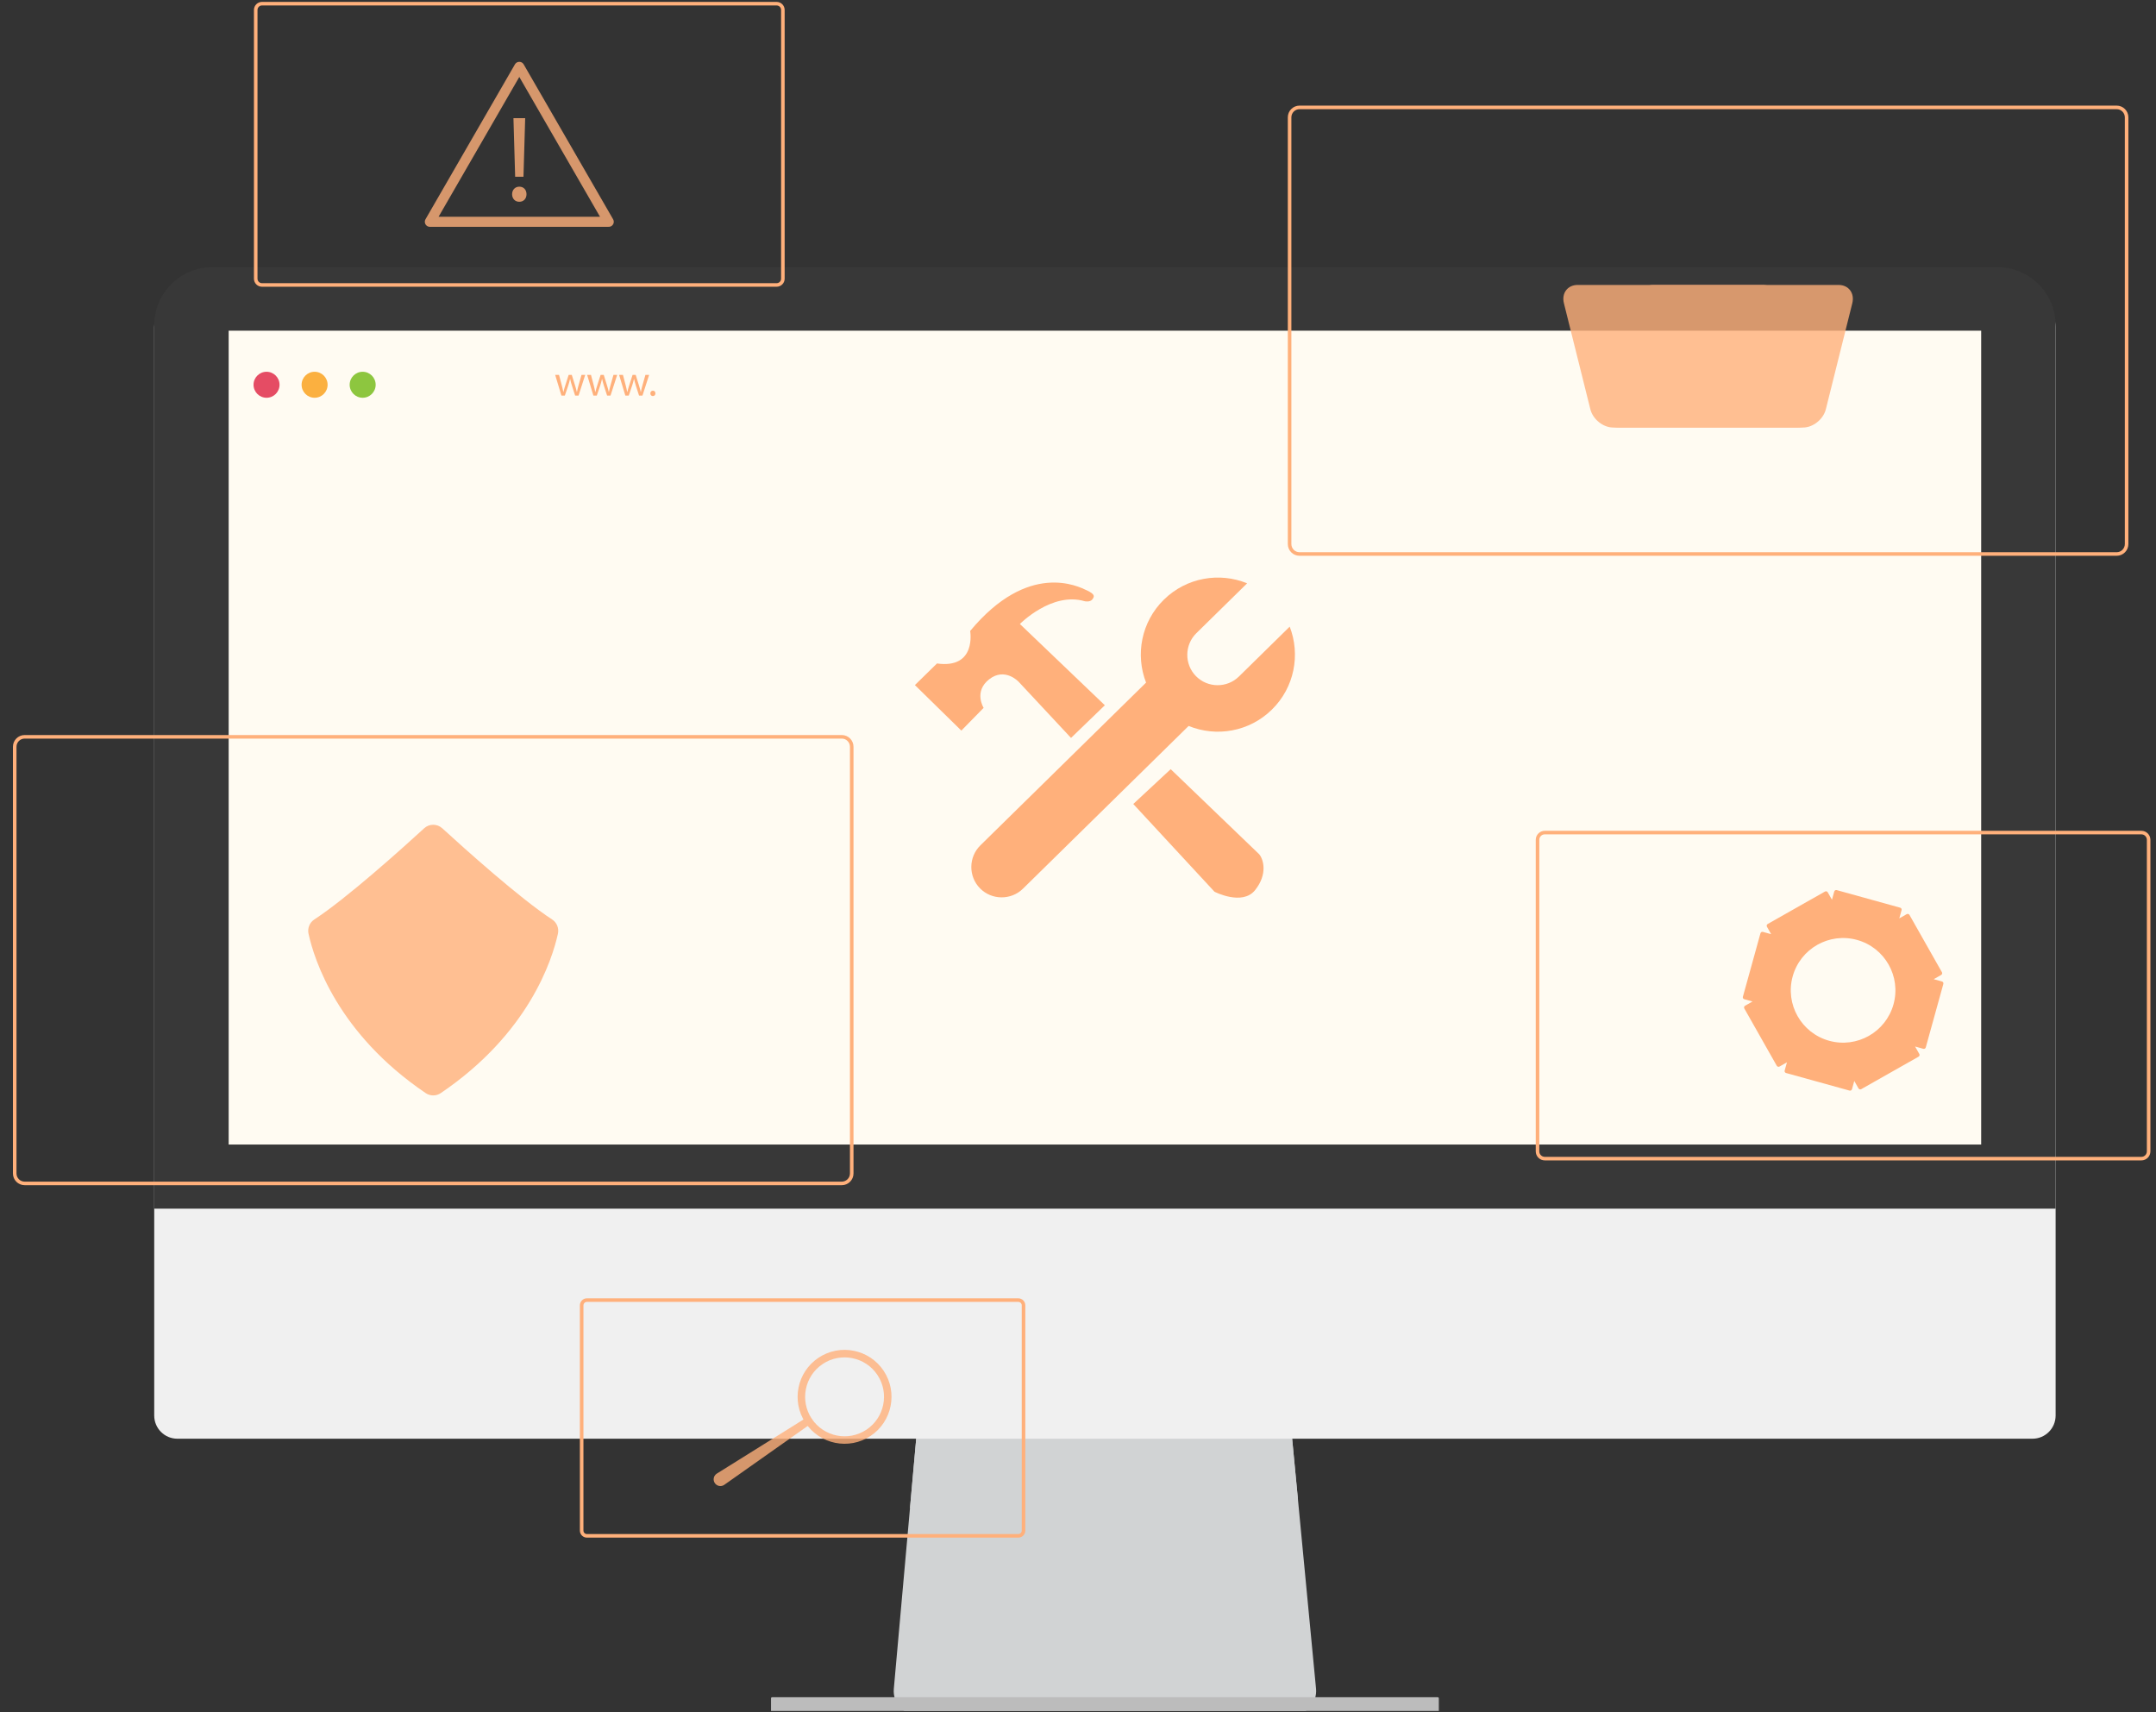 <svg xmlns="http://www.w3.org/2000/svg" width="636" height="505" viewBox="0 0 636 505" fill="none"><rect x="0" y="0" width="636" height="505" fill="#333333" stroke="none"/><g clip-path="url(#clip0_3401_17327)"><path d="M381.11 505.925H270.775C266.579 505.925 263.291 502.33 263.667 498.149L275.121 370.228C275.451 366.55 278.536 363.728 282.228 363.728H368.883C372.561 363.728 375.638 366.527 375.991 370.19L388.218 498.111C388.616 502.3 385.32 505.932 381.11 505.932V505.925Z" fill="#D1D3D4"></path><g style="mix-blend-mode:multiply"><path d="M368.883 363.728H282.229C278.536 363.728 275.451 366.55 275.121 370.228L268.433 444.88C287.866 439.619 329.11 432.09 382.889 442.396L375.991 370.183C375.638 366.52 372.561 363.72 368.883 363.72V363.728Z" fill="#D1D3D4"></path></g><path d="M599.558 89.646H52.326C48.554 89.646 45.496 92.704 45.496 96.477V417.544C45.496 421.316 48.554 424.375 52.326 424.375H599.558C603.33 424.375 606.388 421.316 606.388 417.544V96.477C606.388 92.704 603.33 89.646 599.558 89.646Z" fill="#F0F0F0"></path><path d="M589.252 78.793H62.631C53.204 78.793 45.496 86.509 45.496 95.929V356.522H606.388V95.936C606.388 86.509 598.672 78.8 589.252 78.8V78.793Z" fill="#383838"></path><path d="M584.426 97.543H67.457V337.6H584.426V97.543Z" fill="#FFFBF2"></path><path d="M343.333 176.879C350.021 170.311 359.741 168.72 367.892 172.06L352.91 186.771C349.398 190.224 349.345 195.928 352.798 199.441C356.25 202.954 361.955 203.006 365.467 199.554L380.449 184.842C383.646 193.061 381.883 202.744 375.195 209.311C368.507 215.879 358.787 217.47 350.636 214.13L301.758 262.137C298.246 265.589 292.541 265.537 289.089 262.024C285.636 258.512 285.688 252.807 289.201 249.354L338.079 201.347C334.881 193.129 336.645 183.446 343.333 176.879Z" fill="#FFB07B"></path><path d="M325.919 208.028L300.858 184.054C300.858 184.054 310.307 174.462 319.967 177.344C319.967 177.344 321.543 177.704 322.227 176.804C322.91 175.903 323.052 175.287 320.583 174.124C318.113 172.961 303.387 165.425 286.191 186.111C286.191 186.111 288.18 197.347 276.396 195.703L269.889 202.076L283.587 215.503L290.162 208.793C290.162 208.793 287.144 203.997 291.806 200.364C296.467 196.731 300.505 201.115 300.505 201.115L315.944 217.665L325.912 208.035L325.919 208.028Z" fill="#FFB07B"></path><path d="M371.412 251.937L345.344 226.882L334.303 237.15L358.262 263.03C358.262 263.03 366.48 267.278 370.248 262.55C374.016 257.821 372.718 253.438 371.412 251.929V251.937Z" fill="#FFB07B"></path><path d="M82.462 113.492C82.462 115.609 80.743 117.328 78.626 117.328C76.51 117.328 74.791 115.609 74.791 113.492C74.791 111.376 76.51 109.657 78.626 109.657C80.743 109.657 82.462 111.376 82.462 113.492Z" fill="#E54C64"></path><path d="M96.64 113.492C96.64 115.609 94.921 117.328 92.805 117.328C90.688 117.328 88.969 115.609 88.969 113.492C88.969 111.376 90.688 109.657 92.805 109.657C94.921 109.657 96.64 111.376 96.64 113.492Z" fill="#FBB040"></path><path d="M110.819 113.492C110.819 115.609 109.1 117.328 106.983 117.328C104.867 117.328 103.148 115.609 103.148 113.492C103.148 111.376 104.867 109.657 106.983 109.657C109.1 109.657 110.819 111.376 110.819 113.492Z" fill="#8DC63F"></path><path d="M571.299 117.327H162.549C159.666 117.327 157.31 114.971 157.31 112.088C157.31 109.206 159.666 106.849 162.549 106.849H571.299C574.181 106.849 576.538 109.206 576.538 112.088C576.538 114.971 574.181 117.327 571.299 117.327Z" fill="transparent"></path><path d="M163.774 110.587H164.908L165.727 113.687C165.891 114.367 166.055 114.997 166.168 115.627H166.206C166.345 115.01 166.546 114.355 166.748 113.699L167.743 110.587H168.676L169.621 113.636C169.848 114.367 170.024 115.01 170.163 115.627H170.201C170.302 115.01 170.466 114.367 170.667 113.649L171.537 110.587H172.633L170.667 116.686H169.659L168.726 113.775C168.512 113.094 168.336 112.489 168.185 111.771H168.159C168.008 112.502 167.819 113.132 167.605 113.788L166.622 116.686H165.614L163.774 110.587ZM173.201 110.587H174.335L175.154 113.687C175.318 114.367 175.482 114.997 175.595 115.627H175.633C175.772 115.01 175.973 114.355 176.175 113.699L177.171 110.587H178.103L179.048 113.636C179.275 114.367 179.452 115.01 179.59 115.627H179.628C179.729 115.01 179.893 114.367 180.094 113.649L180.964 110.587H182.06L180.094 116.686H179.086L178.154 113.775C177.939 113.094 177.763 112.489 177.612 111.771H177.586C177.435 112.502 177.246 113.132 177.032 113.788L176.049 116.686H175.041L173.201 110.587ZM182.628 110.587H183.762L184.581 113.687C184.745 114.367 184.909 114.997 185.022 115.627H185.06C185.199 115.01 185.4 114.355 185.602 113.699L186.598 110.587H187.53L188.475 113.636C188.702 114.367 188.879 115.01 189.017 115.627H189.055C189.156 115.01 189.32 114.367 189.521 113.649L190.391 110.587H191.487L189.521 116.686H188.513L187.581 113.775C187.366 113.094 187.19 112.489 187.039 111.771H187.014C186.862 112.502 186.673 113.132 186.459 113.788L185.476 116.686H184.468L182.628 110.587ZM192.575 116.825C192.146 116.825 191.844 116.484 191.844 116.031C191.844 115.577 192.159 115.237 192.6 115.237C193.041 115.237 193.343 115.564 193.343 116.031C193.343 116.484 193.041 116.825 192.575 116.825Z" fill="#FFB07B"></path><path d="M227.767 500.633H424.118C424.298 500.633 424.441 500.776 424.441 500.956V505.602C424.441 505.782 424.298 505.925 424.118 505.925H227.767C227.586 505.925 227.444 505.782 227.444 505.602V500.956C227.444 500.776 227.586 500.633 227.767 500.633Z" fill="#BCBCBC"></path><path opacity="0.4" d="M300.377 383.483H173.139C172.281 383.483 171.585 384.179 171.585 385.037V451.47C171.585 452.328 172.281 453.024 173.139 453.024H300.377C301.235 453.024 301.931 452.328 301.931 451.47V385.037C301.931 384.179 301.235 383.483 300.377 383.483Z" fill="transparent" fill-opacity="0.5"></path><path d="M300.377 383.483H173.139C172.281 383.483 171.585 384.179 171.585 385.037V451.47C171.585 452.328 172.281 453.024 173.139 453.024H300.377C301.235 453.024 301.931 452.328 301.931 451.47V385.037C301.931 384.179 301.235 383.483 300.377 383.483Z" fill="transparent" fill-opacity="0.5" stroke="#FFB07B" stroke-width="1.05" stroke-miterlimit="10"></path><g opacity="0.8"><path opacity="0.6" d="M256.198 422.641C250.336 426.536 242.418 424.937 238.522 419.075C234.627 413.213 236.225 405.295 242.087 401.399C247.949 397.504 255.868 399.103 259.764 404.965C263.659 410.827 262.06 418.745 256.198 422.641Z" fill="transparent"></path><path opacity="0.6" d="M256.199 422.641C256.844 422.213 257.43 421.732 257.97 421.215L247.605 399.358C245.691 399.59 243.807 400.258 242.088 401.392C241.96 401.474 241.833 401.572 241.705 401.662L252.904 424.194C254.045 423.842 255.148 423.324 256.191 422.633L256.199 422.641Z" fill="transparent"></path><path opacity="0.6" d="M250.944 424.645L239.753 403.388C239.356 403.824 238.988 404.281 238.657 404.754L248.925 424.765C249.593 424.78 250.269 424.735 250.937 424.645H250.944Z" fill="transparent"></path><path d="M237.599 419.683C233.373 413.318 235.107 404.702 241.472 400.476C247.837 396.25 256.453 397.984 260.679 404.349C264.905 410.714 263.171 419.331 256.806 423.556C250.441 427.782 241.825 426.048 237.599 419.683ZM258.84 405.58C255.29 400.236 248.047 398.772 242.703 402.322C237.351 405.873 235.895 413.116 239.445 418.46C242.996 423.812 250.239 425.268 255.583 421.717C260.927 418.167 262.39 410.924 258.84 405.58Z" fill="#FFB07B"></path><path d="M239.13 419.999L213.656 437.975C212.755 438.606 211.517 438.395 210.886 437.495C210.256 436.594 210.466 435.356 211.367 434.725C211.397 434.703 211.434 434.68 211.457 434.665L237.907 418.152C238.425 417.83 239.108 417.987 239.431 418.505C239.746 419.008 239.603 419.661 239.13 419.999Z" fill="#FFB07B"></path></g><path opacity="0.7" d="M248.317 217.335H7.276C5.655 217.335 4.341 218.649 4.341 220.269V346.134C4.341 347.755 5.655 349.069 7.276 349.069H248.317C249.938 349.069 251.252 347.755 251.252 346.134V220.269C251.252 218.649 249.938 217.335 248.317 217.335Z" fill="transparent"></path><path d="M248.317 217.335H7.276C5.655 217.335 4.341 218.649 4.341 220.269V346.134C4.341 347.755 5.655 349.069 7.276 349.069H248.317C249.938 349.069 251.252 347.755 251.252 346.134V220.269C251.252 218.649 249.938 217.335 248.317 217.335Z" stroke="#FFB07B" stroke-width="1.05" stroke-miterlimit="10"></path><g style="mix-blend-mode:multiply" opacity="0.8"><path d="M125.117 244.325C118.677 250.225 102.187 265.056 92.729 271.204C91.333 272.112 90.658 273.793 91.011 275.422C92.699 283.115 99.605 304.852 125.582 322.438C126.911 323.339 128.682 323.339 130.011 322.438C155.988 304.852 162.894 283.115 164.582 275.422C164.943 273.793 164.26 272.112 162.863 271.204C153.414 265.056 136.923 250.218 130.476 244.325C128.952 242.929 126.626 242.929 125.102 244.325H125.117Z" fill="#FFB07B"></path><path d="M125.358 247.816C119.496 253.182 104.484 266.693 95.875 272.285C94.606 273.11 93.984 274.642 94.314 276.128C95.853 283.131 102.135 302.923 125.786 318.933C126.994 319.751 128.608 319.751 129.816 318.933C153.467 302.923 159.749 283.131 161.288 276.128C161.611 274.649 160.995 273.11 159.727 272.285C151.118 266.685 136.106 253.182 130.244 247.816C128.855 246.547 126.739 246.547 125.35 247.816H125.358Z" fill="transparent"></path><path d="M159.726 272.285C151.117 266.685 136.106 253.182 130.244 247.816C129.553 247.178 128.675 246.863 127.797 246.863V284.234H158.758C160.102 280.826 160.875 278.004 161.287 276.128C161.61 274.649 160.995 273.11 159.726 272.285Z" fill="#FFB07B"></path><path d="M96.843 284.234C100.498 293.503 108.484 307.216 125.785 318.933C126.385 319.338 127.098 319.548 127.804 319.548V284.241H96.843V284.234Z" fill="#FFB07B"></path></g><path opacity="0.7" d="M624.395 31.679H383.354C381.733 31.679 380.419 32.993 380.419 34.614V160.479C380.419 162.099 381.733 163.413 383.354 163.413H624.395C626.015 163.413 627.329 162.099 627.329 160.479V34.614C627.329 32.993 626.015 31.679 624.395 31.679Z" fill="transparent"></path><path d="M624.395 31.679H383.354C381.733 31.679 380.419 32.993 380.419 34.614V160.479C380.419 162.099 381.733 163.413 383.354 163.413H624.395C626.015 163.413 627.329 162.099 627.329 160.479V34.614C627.329 32.993 626.015 31.679 624.395 31.679Z" stroke="#FFB07B" stroke-width="1.05" stroke-miterlimit="10"></path><g opacity="0.8"><path d="M477.356 126.11H531.871C534.836 126.11 537.868 123.685 538.611 120.713L546.41 89.444C547.153 86.479 545.329 84.047 542.364 84.047H487.849C484.885 84.047 481.852 86.472 481.109 89.444L473.311 120.713C472.568 123.678 474.392 126.11 477.356 126.11Z" fill="#FFB07B"></path><path d="M530.393 126.11H475.878C472.913 126.11 469.881 123.685 469.138 120.713L461.339 89.444C460.596 86.479 462.42 84.047 465.385 84.047H519.899C522.864 84.047 525.897 86.472 526.64 89.444L534.438 120.713C535.181 123.678 533.357 126.11 530.393 126.11Z" fill="#FFB07B"></path></g><path opacity="0.7" d="M229.095 1.085H77.283C76.263 1.085 75.436 1.912 75.436 2.932V82.208C75.436 83.228 76.263 84.054 77.283 84.054H229.095C230.115 84.054 230.941 83.228 230.941 82.208V2.932C230.941 1.912 230.115 1.085 229.095 1.085Z" fill="transparent"></path><path d="M229.095 1.085H77.283C76.263 1.085 75.436 1.912 75.436 2.932V82.208C75.436 83.228 76.263 84.054 77.283 84.054H229.095C230.115 84.054 230.941 83.228 230.941 82.208V2.932C230.941 1.912 230.115 1.085 229.095 1.085Z" stroke="#FFB07B" stroke-width="1.05" stroke-miterlimit="10"></path><g opacity="0.8"><path d="M153.189 19.722L126.806 65.418H179.571L153.189 19.722Z" stroke="#FFB07B" stroke-width="2.972" stroke-linecap="round" stroke-linejoin="round"></path><path d="M151.065 57.289C151.065 55.99 151.965 55.06 153.189 55.06C154.487 55.06 155.313 55.998 155.313 57.289C155.313 58.58 154.487 59.518 153.189 59.518C151.89 59.518 151.065 58.55 151.065 57.289ZM151.965 52.14L151.463 34.854H154.923L154.42 52.14H151.973H151.965Z" fill="#FFB07B"></path></g><path opacity="0.7" d="M631.682 245.579H455.702C454.516 245.579 453.555 246.54 453.555 247.726V339.612C453.555 340.797 454.516 341.758 455.702 341.758H631.682C632.868 341.758 633.829 340.797 633.829 339.612V247.726C633.829 246.54 632.868 245.579 631.682 245.579Z" fill="transparent"></path><path d="M631.682 245.579H455.702C454.516 245.579 453.555 246.54 453.555 247.726V339.612C453.555 340.797 454.516 341.758 455.702 341.758H631.682C632.868 341.758 633.829 340.797 633.829 339.612V247.726C633.829 246.54 632.868 245.579 631.682 245.579Z" stroke="#FFB07B" stroke-width="1.05" stroke-miterlimit="10"></path><path d="M572.859 289.503L570.427 288.828L572.627 287.582C572.904 287.424 573.009 287.064 572.852 286.778L563.274 269.868C563.117 269.59 562.757 269.485 562.471 269.643L560.272 270.889L560.948 268.457C561.038 268.142 560.85 267.819 560.535 267.736L541.808 262.55C541.5 262.467 541.17 262.647 541.087 262.963L540.412 265.394L539.166 263.195C539.008 262.918 538.648 262.812 538.363 262.97L521.452 272.547C521.174 272.705 521.069 273.065 521.227 273.351L522.473 275.55L520.041 274.874C519.726 274.792 519.403 274.972 519.321 275.287L514.134 294.014C514.051 294.329 514.232 294.652 514.547 294.735L516.979 295.41L514.779 296.656C514.494 296.814 514.397 297.174 514.554 297.459L524.132 314.37C524.289 314.647 524.65 314.753 524.935 314.595L527.134 313.349L526.459 315.781C526.376 316.089 526.556 316.419 526.871 316.501L545.598 321.688C545.906 321.778 546.236 321.59 546.319 321.275L546.994 318.843L548.24 321.042C548.398 321.32 548.758 321.425 549.043 321.268L565.954 311.69C566.232 311.533 566.337 311.172 566.179 310.887L564.933 308.688L567.365 309.363C567.68 309.446 568.003 309.266 568.086 308.951L573.272 290.224C573.355 289.908 573.175 289.586 572.859 289.503ZM539.579 306.992C531.367 304.717 526.549 296.213 528.823 288.002C531.097 279.791 539.601 274.972 547.812 277.246C556.024 279.52 560.843 288.024 558.568 296.236C556.294 304.447 547.79 309.266 539.579 306.992Z" fill="#FFB07B"></path></g><defs><clipPath id="clip0_3401_17327"><rect width="636" height="504.676" fill="transparent"></rect></clipPath></defs></svg>